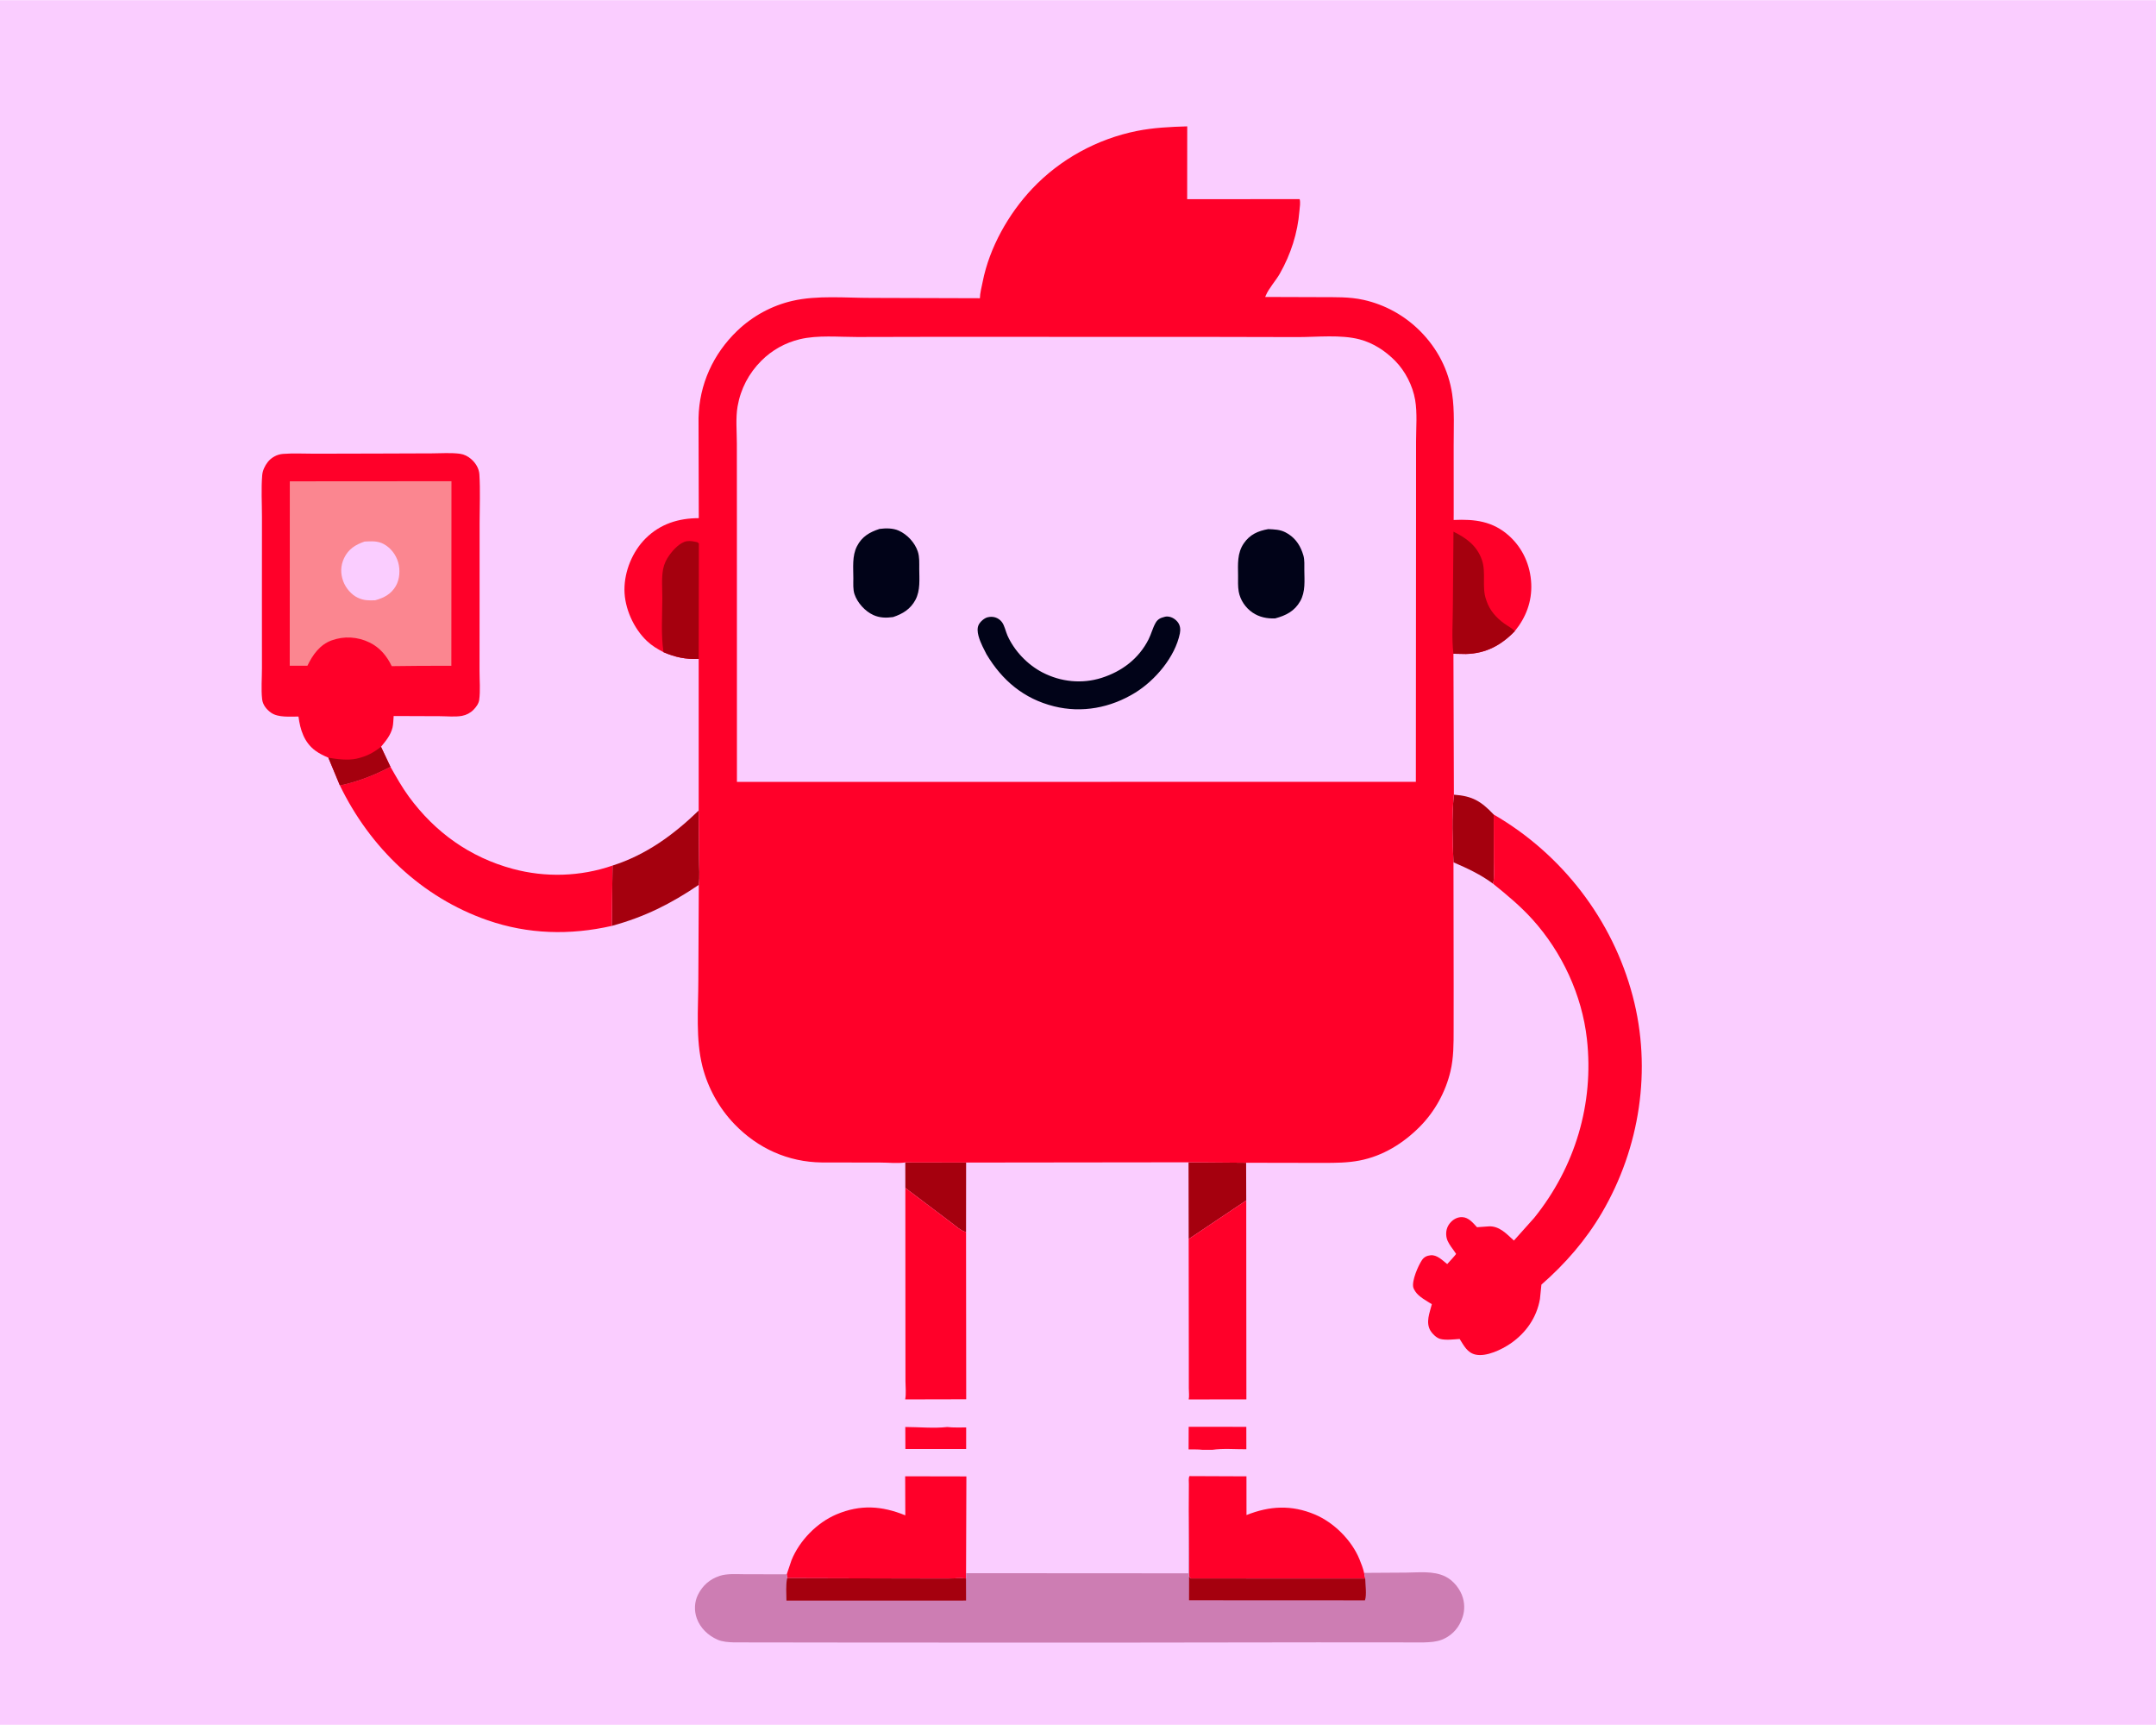 <svg version="1.1" xmlns="http://www.w3.org/2000/svg" style="display: block;" viewBox="0 0 2048 1638" width="1280" height="1024">
<path transform="translate(0,0)" fill="rgb(250,205,255)" d="M -0 -0 L 2048 0 L 2048 1638 L -0 1638 L -0 -0 z"/>
<path transform="translate(0,0)" fill="rgb(255,0,41)" d="M 1129.14 1354.95 L 1183.89 1355.02 L 1183.92 1376.29 C 1173.55 1376.37 1161.67 1375.32 1151.5 1376.84 L 1142.3 1376.83 C 1138.05 1376.28 1133.35 1376.53 1129.05 1376.46 L 1129.14 1354.95 z"/>
<path transform="translate(0,0)" fill="rgb(255,0,41)" d="M 859.952 1355.15 C 872.747 1355.17 887.227 1356.62 899.82 1355.17 C 905.604 1355.91 911.922 1355.5 917.776 1355.59 L 917.757 1376.06 L 860.04 1376.03 L 859.952 1355.15 z"/>
<path transform="translate(0,0)" fill="rgb(165,0,14)" d="M 1381.06 754.585 C 1398.73 755.886 1406.69 760.66 1418.87 773.43 L 1419 818.946 C 1418.97 825.295 1419.73 833.03 1418.28 839.167 C 1406.82 830.568 1393.78 824.468 1380.67 818.847 C 1379.74 797.916 1378.9 775.413 1381.06 754.585 z"/>
<path transform="translate(0,0)" fill="rgb(165,0,14)" d="M 859.95 1103.88 L 917.72 1103.99 L 917.653 1169.92 C 913.012 1169.16 907.605 1163.94 903.687 1161.11 L 859.993 1128.11 L 859.95 1103.88 z"/>
<path transform="translate(0,0)" fill="rgb(165,0,14)" d="M 1128.99 1103.74 L 1183.7 1104.18 L 1183.81 1139.97 L 1129.13 1176.64 L 1128.99 1103.74 z"/>
<path transform="translate(0,0)" fill="rgb(165,0,14)" d="M 663.685 769.635 L 664.059 815.405 C 664.039 823.387 664.817 832.399 663.803 840.242 C 636.898 858.395 612.676 870.574 581.15 879.215 L 581.844 821.922 C 613.828 811.724 639.896 792.663 663.685 769.635 z"/>
<path transform="translate(0,0)" fill="rgb(255,0,41)" d="M 1129.13 1176.64 L 1183.81 1139.97 L 1183.95 1328.9 L 1129.16 1328.98 C 1129.84 1326 1129.26 1321.45 1129.27 1318.33 L 1129.26 1290.81 L 1129.13 1176.64 z"/>
<path transform="translate(0,0)" fill="rgb(255,0,41)" d="M 859.993 1128.11 L 903.687 1161.11 C 907.605 1163.94 913.012 1169.16 917.653 1169.92 L 917.806 1328.81 L 859.845 1328.94 C 860.888 1323.8 860.114 1317.02 860.109 1311.7 L 860.076 1273.82 L 859.993 1128.11 z"/>
<path transform="translate(0,0)" fill="rgb(255,0,41)" d="M 1129.2 1433.94 L 1129.32 1409.46 C 1129.33 1407.48 1128.83 1403.32 1129.94 1401.8 L 1184.02 1402.02 L 1184.05 1438.8 C 1206.09 1430.01 1226.84 1428.95 1249 1438.25 C 1267.04 1445.82 1284.03 1462.72 1291.41 1480.9 C 1293.09 1485.04 1294.79 1489.34 1295.77 1493.71 L 1296.83 1499.12 L 1131 1499.05 L 1129.54 1497.29 L 1129.2 1433.94 z"/>
<path transform="translate(0,0)" fill="rgb(255,0,41)" d="M 859.834 1401.98 L 917.978 1402.09 L 917.66 1494 L 917.599 1499.06 C 912.474 1498.4 906.603 1499.08 901.383 1499.08 L 866.079 1499.07 L 747.747 1498.75 L 747.348 1495.07 L 751.864 1481.66 C 759.456 1462.96 776.071 1445.96 794.604 1438.14 C 817.254 1428.59 837.638 1429.98 859.962 1439.06 L 859.834 1401.98 z"/>
<path transform="translate(0,0)" fill="rgb(255,0,41)" d="M 370.867 728.033 C 376.397 737.745 381.852 747.546 388.478 756.567 C 413.284 790.343 446.341 814.027 486.974 825.017 C 518.155 833.451 551.301 832.438 581.844 821.922 L 581.15 879.215 C 541.442 888.232 501.595 887.21 463.07 873.828 C 400.59 852.125 351.458 804.886 322.839 745.752 C 339.149 742.529 356.19 735.773 370.867 728.033 z"/>
<path transform="translate(0,0)" fill="rgb(255,0,41)" d="M 1418.87 773.43 C 1483.79 811.066 1531.78 873.296 1550.95 946 C 1569.28 1015.48 1557.81 1090.06 1521.57 1151.82 C 1506.35 1177.75 1486.79 1200.21 1464.2 1219.95 L 1462.8 1233.66 C 1459.69 1251.25 1449.55 1265.79 1434.9 1275.86 C 1426.56 1281.59 1411.87 1288.7 1401.58 1286.38 C 1393.72 1284.6 1390.52 1277.78 1386.53 1271.54 C 1380.96 1271.92 1373.36 1272.92 1368.03 1271.49 C 1364.61 1270.56 1360.69 1266.8 1358.9 1263.85 C 1354.04 1255.85 1358.02 1246.87 1360.11 1238.51 C 1355.13 1235.37 1347.6 1231.4 1344.43 1226.44 L 1343.87 1225.5 C 1343.31 1224.56 1342.77 1223.73 1342.5 1222.65 C 1340.91 1216.2 1347.15 1202 1350.71 1196.67 C 1352.71 1193.66 1355.44 1192.43 1358.96 1192.05 C 1364.98 1191.4 1370.29 1196.94 1374.71 1200.42 C 1375.71 1199.26 1383.04 1191.52 1383.13 1190.68 C 1383.15 1190.49 1379.06 1184.93 1378.44 1184.02 C 1375.9 1180.27 1373.99 1177.22 1373.76 1172.54 C 1373.52 1167.76 1375.13 1163.64 1378.5 1160.22 C 1381.28 1157.41 1385.1 1155.64 1389.08 1155.84 C 1395.16 1156.15 1399.19 1161.28 1403.03 1165.41 L 1414.5 1164.59 C 1424.39 1164.22 1431.28 1171.89 1438.07 1178.08 L 1457.4 1156.45 C 1496.15 1108.32 1514.3 1048.18 1507.42 986.65 C 1502.75 944.853 1483.78 904.154 1455.67 873.023 C 1444.36 860.51 1431.4 849.7 1418.28 839.167 C 1419.73 833.03 1418.97 825.295 1419 818.946 L 1418.87 773.43 z"/>
<path transform="translate(0,0)" fill="rgb(205,125,179)" d="M 1129.2 1433.94 L 1129.54 1497.29 L 1131 1499.05 L 1296.83 1499.12 L 1295.77 1493.71 L 1335.55 1493.46 C 1347.92 1493.38 1361.6 1491.58 1373 1497.19 C 1380.7 1500.97 1387.26 1509.24 1389.62 1517.45 C 1391.61 1524.38 1391.22 1531.67 1388.37 1538.3 L 1387.83 1539.61 C 1384.39 1547.67 1377.69 1554.1 1369.5 1557.23 C 1364.07 1559.3 1358.41 1559.55 1352.66 1559.76 L 1251.78 1559.69 L 1046.39 1559.96 L 820.485 1559.89 L 697.106 1559.73 C 692.024 1559.57 686.269 1559.21 681.558 1557.14 C 672.597 1553.19 665.178 1546.15 661.846 1536.81 C 659.276 1529.61 659.592 1521.34 663.015 1514.46 C 667.433 1505.59 674.248 1499.72 683.57 1496.59 C 690.766 1494.18 699.952 1495 707.496 1495 L 747.348 1495.07 L 747.747 1498.75 L 866.079 1499.07 L 901.383 1499.08 C 906.603 1499.08 912.474 1498.4 917.599 1499.06 L 917.66 1494 L 1128.84 1494.13 L 1129.2 1433.94 z"/>
<path transform="translate(0,0)" fill="rgb(165,0,14)" d="M 1129.54 1497.29 L 1131 1499.05 L 1296.83 1499.12 C 1296.91 1504.63 1298.42 1514.85 1296.56 1519.78 L 1129.48 1519.7 L 1129.54 1497.29 z"/>
<path transform="translate(0,0)" fill="rgb(165,0,14)" d="M 917.599 1499.06 L 917.669 1519.99 L 747.051 1520.03 C 747.042 1513.19 746.298 1505.42 747.747 1498.75 L 866.079 1499.07 L 901.383 1499.08 C 906.603 1499.08 912.474 1498.4 917.599 1499.06 z"/>
<path transform="translate(0,0)" fill="rgb(255,0,41)" d="M 311.905 719.456 C 307.616 717.625 303.261 715.514 299.5 712.731 C 288.89 704.88 285.143 692.851 283.529 680.386 C 275.613 680.323 264.427 681.491 257.692 676.873 C 253.341 673.889 249.617 669.365 249.009 663.983 C 247.944 654.54 248.841 643.856 248.826 634.289 L 248.794 569.662 L 248.836 490.835 C 248.852 477.815 247.99 463.982 249.078 451.042 C 249.448 446.637 251.625 442.136 254.309 438.693 C 257.749 434.281 263.187 431.353 268.751 430.913 C 278.649 430.129 289.121 430.752 299.071 430.723 L 360.564 430.574 L 410.475 430.398 C 419.102 430.375 428.471 429.634 437 430.803 C 440.924 431.341 444.501 433.186 447.484 435.776 C 451.787 439.513 455.008 444.585 455.372 450.38 C 456.315 465.379 455.591 480.818 455.59 495.863 L 455.562 581.272 L 455.512 637.061 C 455.503 645.894 456.379 655.795 455.212 664.5 C 454.73 668.097 452.326 671.315 449.851 673.87 C 446.899 676.917 443.021 678.955 438.853 679.727 C 432.467 680.91 424.459 680.05 417.888 680.038 L 373.954 679.87 C 373.581 683.45 373.715 687.322 372.867 690.818 C 371.114 698.041 366.512 703.509 361.926 709.103 L 370.867 728.033 C 356.19 735.773 339.149 742.529 322.839 745.752 L 311.905 719.456 z"/>
<path transform="translate(0,0)" fill="rgb(165,0,14)" d="M 311.905 719.456 C 319.889 720.878 330.6 722.201 338.622 720.39 C 347.936 718.287 354.397 714.981 361.926 709.103 L 370.867 728.033 C 356.19 735.773 339.149 742.529 322.839 745.752 L 311.905 719.456 z"/>
<path transform="translate(0,0)" fill="rgb(251,134,144)" d="M 275.286 456.957 L 428.85 456.85 L 428.753 632.17 L 399.75 632.207 L 372.108 632.501 C 367.486 622.856 360.852 614.853 351.155 610.101 C 339.787 604.53 326.904 603.711 314.959 608.061 C 303.79 612.127 296.94 621.862 292.018 632.135 L 275.22 632.092 L 275.286 456.957 z"/>
<path transform="translate(0,0)" fill="rgb(250,205,255)" d="M 346.33 514.163 C 352.725 513.885 358.742 513.375 364.562 516.557 C 371.201 520.186 376.213 526.752 378.258 534 C 380.255 541.083 379.727 549.863 376.044 556.301 C 371.596 564.076 364.7 567.701 356.33 569.945 C 350.23 570.181 345.573 570.187 339.882 567.526 C 333.695 564.634 328.401 558.267 326.055 551.937 C 323.323 544.562 323.447 537.039 326.857 529.877 C 330.948 521.287 337.62 517.147 346.33 514.163 z"/>
<path transform="translate(0,0)" fill="rgb(255,0,41)" d="M 930.814 283.056 C 930.872 278.27 932.504 272.205 933.446 267.433 C 939.85 235.009 957.947 202.936 980.517 179.017 C 1006.94 151.011 1042.28 131.727 1079.96 124.186 C 1095.66 121.045 1111.8 120.272 1127.76 119.815 L 1127.7 188.999 L 1234.53 188.916 C 1235.48 192.223 1234.63 196.574 1234.35 200.064 C 1232.67 221.122 1226.14 241.3 1215.74 259.664 C 1211.87 266.511 1205.37 273.388 1202.38 280.474 L 1201.83 281.856 L 1254.24 282.028 C 1268.03 282.103 1281.71 281.599 1295.27 284.622 C 1315.65 289.167 1334.21 299.442 1348.97 314.233 C 1365.32 330.627 1376.01 351.071 1379.43 374.066 C 1381.8 389.983 1380.81 407.108 1380.85 423.177 L 1380.88 486.829 L 1380.84 493.662 C 1400.76 492.764 1418 494.752 1433.53 508.763 C 1446.56 520.524 1453.76 536.806 1454.54 554.262 C 1455.29 571.161 1449.49 586.315 1438.92 599.275 C 1425.92 612.698 1411.47 620.489 1392.5 620.958 L 1380.63 620.733 L 1381.06 754.585 C 1378.9 775.413 1379.74 797.916 1380.67 818.847 L 1380.84 936.375 L 1380.81 977.606 C 1380.8 990.971 1380.91 1004.28 1377.8 1017.37 C 1373.16 1036.92 1363 1055.44 1348.87 1069.74 C 1333.05 1085.74 1313.6 1097.83 1291.25 1102.1 C 1280.06 1104.25 1268.98 1104.28 1257.63 1104.32 L 1183.7 1104.18 L 1128.99 1103.74 L 917.72 1103.99 L 859.95 1103.88 C 852.642 1105 843.577 1103.98 836.11 1103.99 L 780.5 1103.9 C 748.538 1103.48 719.95 1090.54 697.797 1067.63 C 683.124 1052.46 672.404 1033.13 667.237 1012.64 C 660.723 986.817 663.324 957.908 663.349 931.356 L 663.803 840.242 C 664.817 832.399 664.039 823.387 664.059 815.405 L 663.685 769.635 L 663.688 625.601 C 651.475 626.176 641.487 624.053 630.292 619.255 C 624.573 616.278 619.207 613.068 614.5 608.608 C 601.911 596.683 593.232 577.475 593.167 560 C 593.1 542.358 600.778 523.66 613.225 511.25 C 627.142 497.376 644.499 491.992 663.782 491.93 L 663.542 396.875 C 664.166 365 677.439 335.919 700.348 313.948 C 714.882 300.009 733.154 290.059 752.781 285.546 C 776.332 280.131 803.45 282.779 827.636 282.752 L 930.814 283.056 z"/>
<path transform="translate(0,0)" fill="rgb(165,0,14)" d="M 630.292 619.255 C 627.772 602.701 629.09 585.05 629.157 568.326 C 629.192 559.532 628.245 549.096 629.854 540.559 C 630.825 535.41 633.008 530.966 636.077 526.76 C 639.686 521.816 646.185 514.742 652.5 513.835 C 655.956 513.338 659.139 514.058 662.5 514.82 L 663.863 516 L 663.688 625.601 C 651.475 626.176 641.487 624.053 630.292 619.255 z"/>
<path transform="translate(0,0)" fill="rgb(165,0,14)" d="M 1380.67 504.798 C 1392.95 510.816 1403.03 518.186 1407.68 531.663 C 1411.83 543.687 1407.42 557.477 1411.64 569.246 L 1412.06 570.5 C 1415.13 579.647 1421.28 586.514 1429 592.107 C 1432.17 594.401 1436.28 596.423 1438.92 599.275 C 1425.92 612.698 1411.47 620.489 1392.5 620.958 L 1380.63 620.733 C 1378.83 606.157 1380.08 590.443 1380.09 575.701 L 1380.67 504.798 z"/>
<path transform="translate(0,0)" fill="rgb(250,205,255)" d="M 889.234 319.719 L 1155.56 319.801 L 1232.93 319.966 C 1251.3 319.948 1273.72 317.461 1291.5 322.134 C 1304.53 325.558 1315.98 333.088 1325.37 342.635 C 1334.91 352.338 1341.91 366.133 1344.24 379.537 C 1346.41 392.037 1345.13 406.268 1345.13 418.992 L 1345.11 492.54 L 1344.94 742.377 L 700.02 742.44 L 699.984 490.131 L 699.94 421 C 699.931 409.725 698.71 396.767 700.64 385.75 C 703.558 369.09 711.28 354.328 723.296 342.352 C 733.373 332.309 745.896 325.331 759.722 322.002 C 776.752 317.902 796.669 319.899 814.254 319.881 L 889.234 319.719 z"/>
<path transform="translate(0,0)" fill="rgb(1,3,24)" d="M 835.477 502.162 C 841.345 501.381 848.225 501.331 853.719 503.794 C 861.819 507.426 869.029 515.189 871.826 523.648 C 873.562 528.897 873.178 534.556 873.199 540.018 C 873.237 549.941 874.38 560.456 869.609 569.5 C 864.984 578.267 857.423 582.908 848.323 585.897 C 841.871 586.789 835.729 586.712 829.691 583.991 C 821.8 580.435 814.479 572.395 811.701 564.184 C 810.17 559.656 810.59 553.943 810.596 549.214 C 810.608 538.97 809.264 527.856 814.091 518.535 C 818.815 509.413 825.979 505.277 835.477 502.162 z"/>
<path transform="translate(0,0)" fill="rgb(1,3,24)" d="M 1204.72 502.351 C 1210.4 502.621 1215.75 502.708 1220.93 505.346 C 1229.02 509.463 1234.21 516.058 1237.16 524.5 L 1238.13 527.484 C 1239.32 531.738 1238.95 536.838 1238.99 541.265 C 1239.08 551.164 1240.18 561.829 1235.12 570.747 C 1229.72 580.278 1221.53 584.434 1211.3 587.145 C 1203.65 587.511 1196.12 585.957 1189.73 581.577 C 1183.03 576.987 1178.12 569.691 1176.66 561.683 C 1175.78 556.812 1176.09 551.44 1176.05 546.483 C 1175.96 535.659 1175.09 525.21 1181.5 515.854 C 1187.2 507.528 1195.02 504.045 1204.72 502.351 z"/>
<path transform="translate(0,0)" fill="rgb(1,3,24)" d="M 1107.09 585.5 C 1108.18 585.339 1108.16 585.291 1109.46 585.4 C 1113.21 585.715 1116.62 587.916 1118.87 590.872 C 1121.15 593.884 1121.5 597.792 1120.77 601.411 C 1116.23 623.795 1097.35 646.008 1078.23 657.775 C 1055.03 672.055 1027.83 677.291 1001.24 670.657 C 972.524 663.493 952 646.138 937.056 621.187 L 933.231 613.575 C 930.755 608.23 926.883 599.275 929.557 593.436 C 930.926 590.447 934.788 586.977 938 586.128 C 943.149 584.769 948.291 586.307 951.608 590.5 C 954.204 593.781 955.289 599.606 957.035 603.5 C 963.575 618.089 976.085 631.164 990.284 638.5 C 1007.68 647.487 1027.71 649.59 1046.45 643.624 C 1065.74 637.481 1081.76 625.373 1091 607.12 C 1093.55 602.095 1094.88 596.466 1097.61 591.575 C 1099.65 587.921 1102.27 586.672 1106.21 585.703 L 1107.09 585.5 z"/>
</svg>